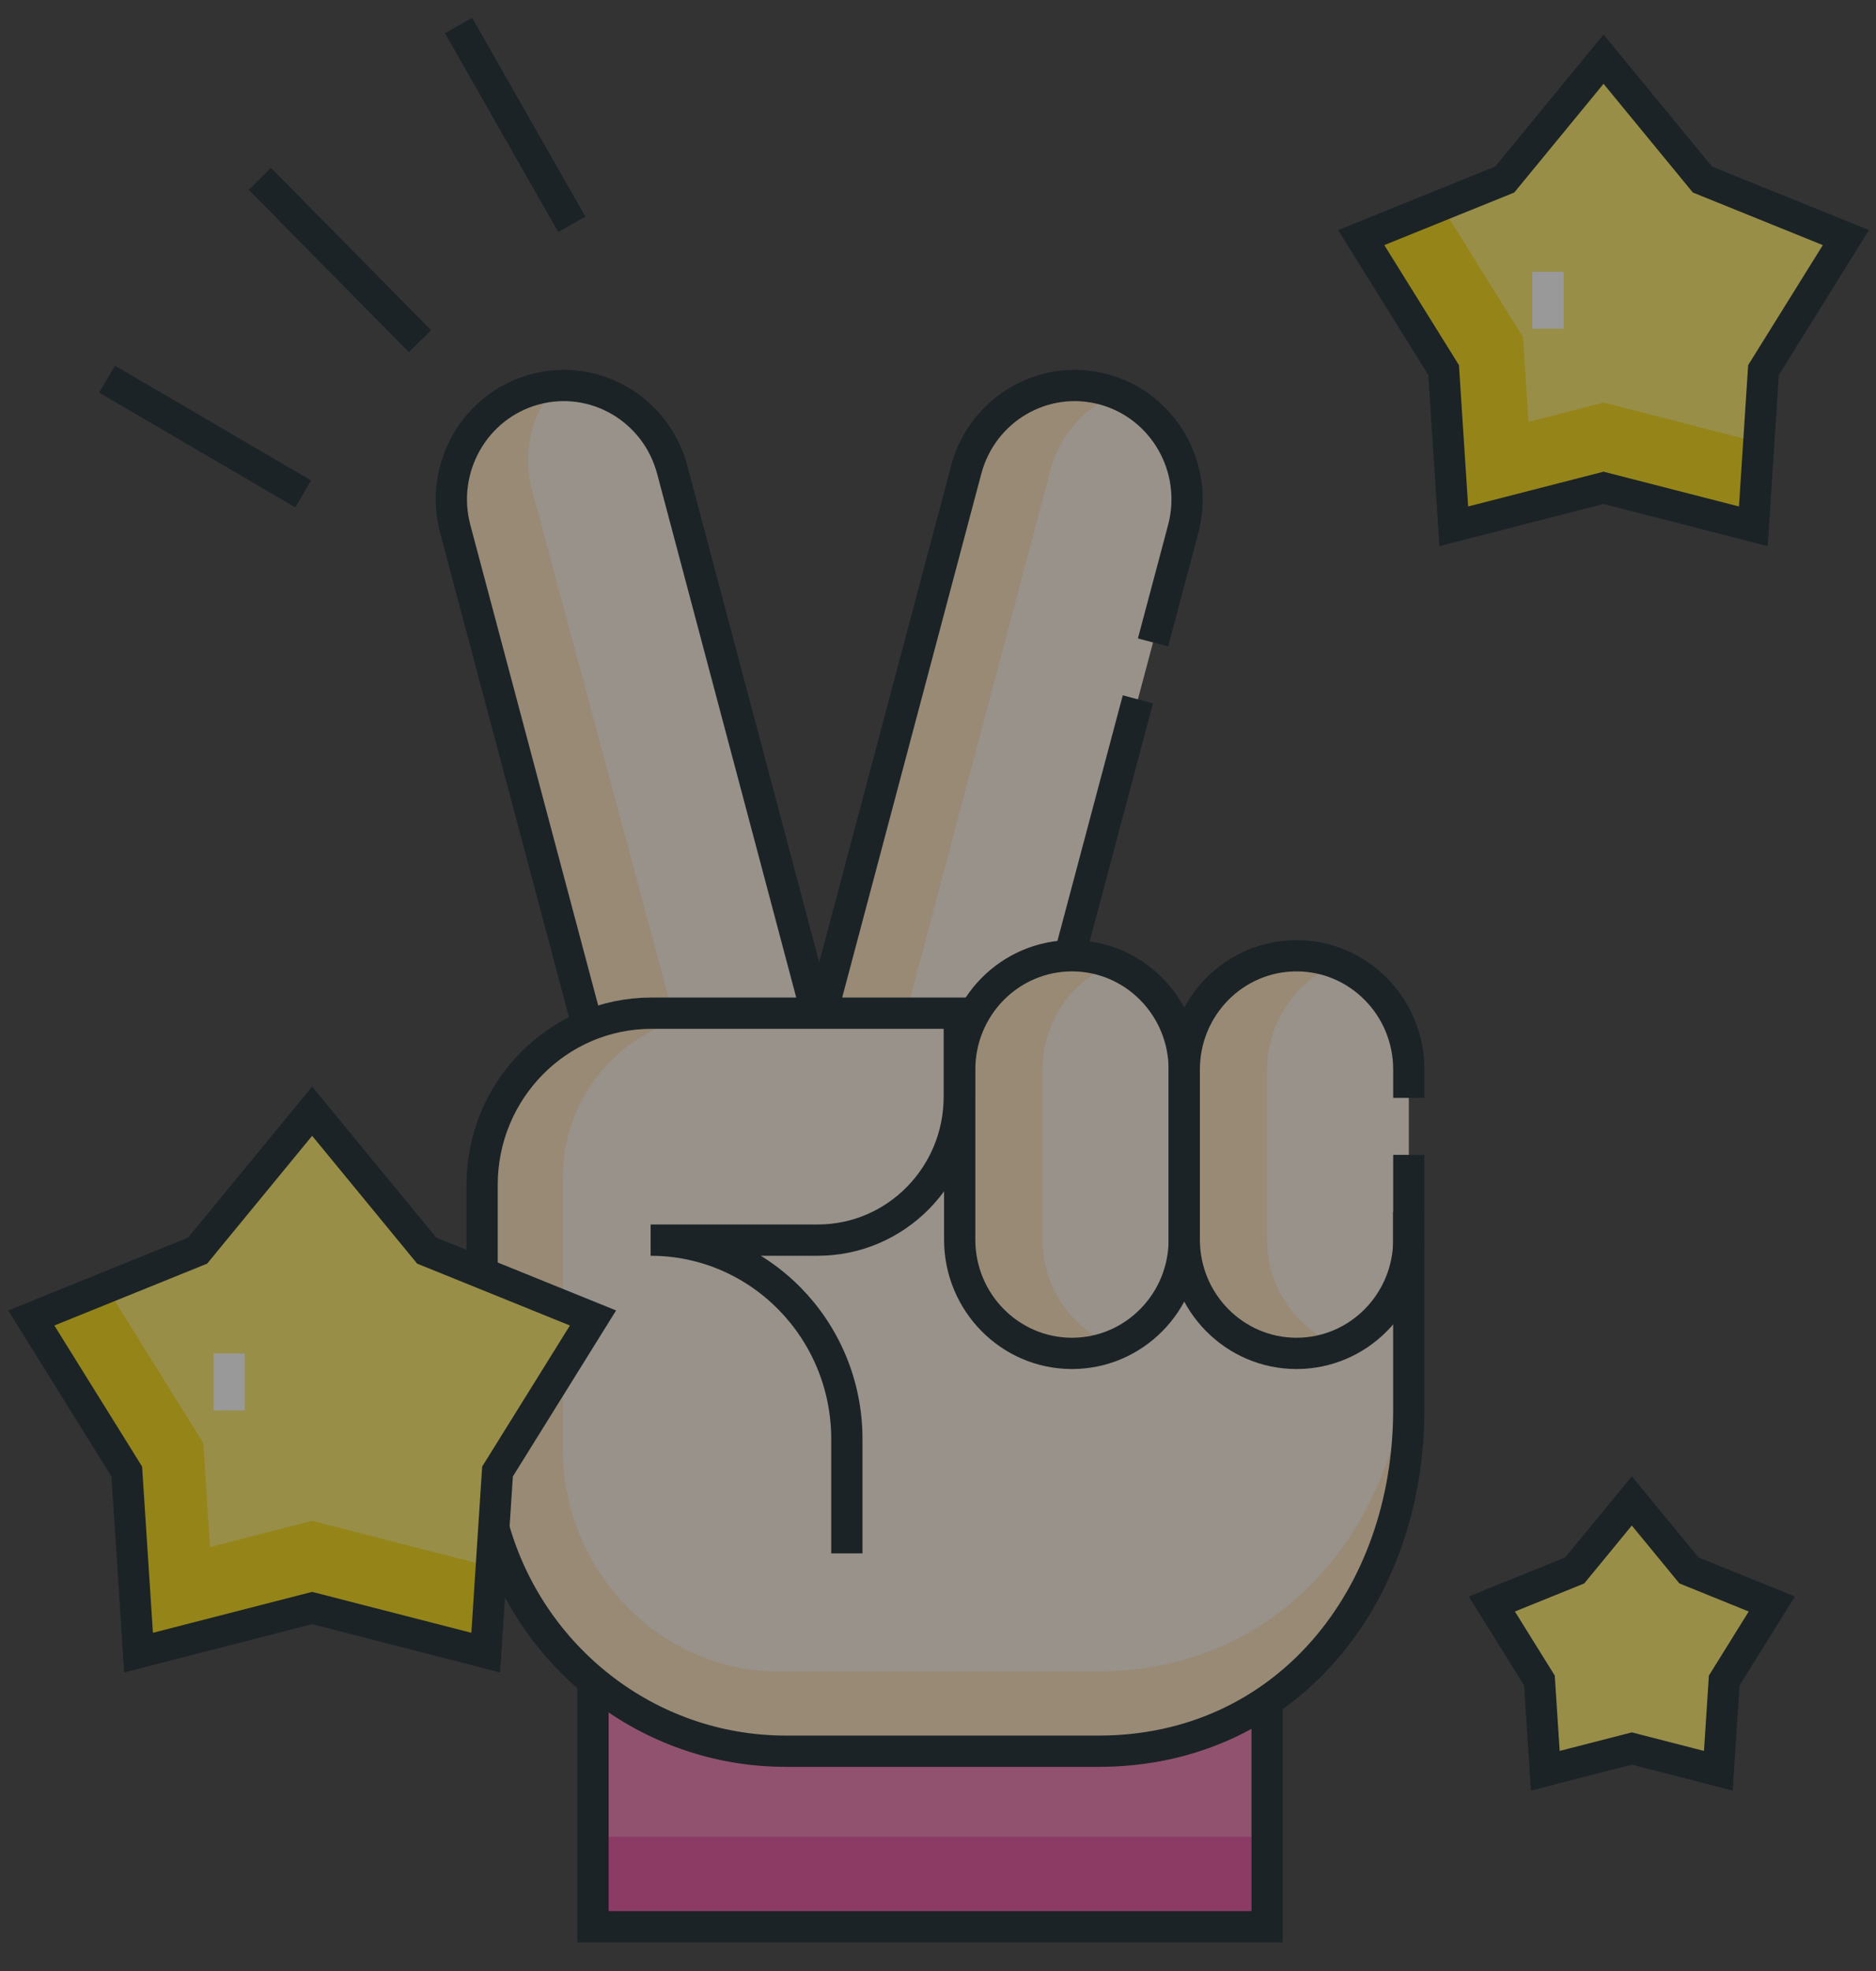 <svg width="60" height="63" viewBox="0 0 60 63" fill="none" xmlns="http://www.w3.org/2000/svg">
<rect x="0" y="0" width="60" height="63" fill="#333333" stroke="none"/>
<g opacity="0.5">
<path d="M40.526 53.736H18.967V61.586H40.526V53.736Z" fill="#F072AE"/>
<path d="M40.526 58.706H18.966V61.586H40.526V58.706Z" fill="#E54696"/>
<path d="M15.435 47.633C16.151 52.526 20.701 55.975 25.139 55.975H35.136C41.09 55.975 45.057 51.087 45.057 45.057V38.733H30.694L30.681 32.384H20.621C17.756 32.384 15.435 34.736 15.435 37.637L15.435 47.633Z" fill="#FEF2E2"/>
<path d="M35.136 53.421H25.139C21.226 53.565 17.995 50.272 18.003 46.309V37.638C18.003 34.737 20.325 32.385 23.189 32.385H20.621C17.756 32.385 15.435 34.737 15.435 37.638V47.634C16.151 52.526 20.701 55.976 25.139 55.976H35.136C41.09 55.976 45.057 51.088 45.057 45.058V42.502C45.057 48.532 41.09 53.421 35.136 53.421Z" fill="#FFE1BA"/>
<path d="M21.5 15.015C20.984 13.076 19.015 11.926 17.1 12.446C15.18 12.967 14.043 14.967 14.56 16.91L18.68 32.385H26.116L21.5 15.015Z" fill="#FEF2E2"/>
<path d="M17.014 15.656C16.692 14.447 17.011 13.216 17.76 12.333C17.541 12.35 17.32 12.387 17.1 12.446C15.18 12.967 14.043 14.967 14.56 16.911L18.68 32.385H21.517L17.014 15.656Z" fill="#FFE1BA"/>
<path d="M30.902 15.015C31.418 13.076 33.387 11.926 35.302 12.446C37.222 12.967 38.36 14.967 37.842 16.91L33.723 32.385H26.286L30.902 15.015Z" fill="#FEF2E2"/>
<path d="M35.721 12.589C35.586 12.534 35.447 12.485 35.302 12.446C33.387 11.926 31.418 13.076 30.902 15.015L26.286 32.385H28.985L33.601 15.015C33.905 13.871 34.715 13.003 35.721 12.589Z" fill="#FFE1BA"/>
<path d="M34.285 43.259C36.268 43.259 37.876 41.631 37.876 39.622V34.187C37.876 32.178 36.268 30.55 34.285 30.55C32.302 30.55 30.694 32.178 30.694 34.187V39.622C30.694 41.631 32.302 43.259 34.285 43.259Z" fill="#FEF2E2"/>
<path d="M33.344 39.622V34.187C33.344 32.652 34.283 31.341 35.61 30.807C35.2 30.642 34.753 30.55 34.285 30.55C32.301 30.55 30.694 32.178 30.694 34.187V39.622C30.694 41.631 32.301 43.259 34.285 43.259C34.753 43.259 35.2 43.167 35.61 43.002C34.283 42.468 33.344 41.157 33.344 39.622Z" fill="#FFE1BA"/>
<path d="M41.467 43.259C43.45 43.259 45.058 41.631 45.058 39.622V34.187C45.058 32.178 43.45 30.55 41.467 30.55C39.484 30.55 37.876 32.178 37.876 34.187V39.622C37.876 41.631 39.484 43.259 41.467 43.259Z" fill="#FEF2E2"/>
<path d="M40.526 39.622V34.187C40.526 32.652 41.465 31.341 42.792 30.807C42.382 30.642 41.935 30.55 41.467 30.55C39.484 30.55 37.876 32.178 37.876 34.187V39.622C37.876 41.631 39.484 43.259 41.467 43.259C41.935 43.259 42.382 43.167 42.792 43.002C41.465 42.468 40.526 41.157 40.526 39.622Z" fill="#FFE1BA"/>
<path d="M51.286 15.594L46.496 16.824L46.171 11.829L43.536 7.595L48.125 5.738L51.286 1.891L54.448 5.738L59.038 7.595L56.402 11.829L56.077 16.824L51.286 15.594Z" fill="#FEE95D"/>
<path d="M56.252 14.142L51.287 12.867L48.886 13.484L48.709 10.775L46.087 6.562L43.536 7.594L46.171 11.829L46.496 16.823L51.287 15.593L56.077 16.823L56.252 14.142Z" fill="#F7D700"/>
<path d="M52.19 55.89L49.423 56.6L49.235 53.715L47.712 51.269L50.364 50.197L52.19 47.974L54.016 50.197L56.667 51.269L55.145 53.715L54.957 56.6L52.19 55.89Z" fill="#FEE95D"/>
<path d="M9.983 51.398L4.431 52.824L4.054 47.035L1 42.128L6.319 39.976L9.983 35.517L13.648 39.976L18.966 42.128L15.912 47.035L15.535 52.824L9.983 51.398Z" fill="#FEE95D"/>
<path d="M9.983 48.611L6.717 49.449L6.501 46.125L3.446 41.218L1 42.128L4.054 47.035L4.431 52.824L9.983 51.398L15.535 52.824V50.036L9.983 48.611Z" fill="#F7D700"/>
<path d="M7.331 43.261V45.081" stroke="white" stroke-miterlimit="10"/>
<path d="M49.509 8.687V10.506" stroke="white" stroke-miterlimit="10"/>
<path d="M26.116 32.384L21.5 15.014C20.984 13.075 19.015 11.926 17.1 12.446C15.18 12.967 14.043 14.966 14.56 16.91L18.68 32.384" stroke="#03141A" stroke-miterlimit="10"/>
<path d="M36.393 22.353L34.211 30.549" stroke="#03141A" stroke-miterlimit="10"/>
<path d="M26.286 32.384L30.902 15.014C31.418 13.075 33.387 11.926 35.302 12.446C37.222 12.967 38.36 14.966 37.842 16.91L36.877 20.535" stroke="#03141A" stroke-miterlimit="10"/>
<path d="M15.419 40.693V37.873C15.419 34.842 17.845 32.385 20.837 32.385H30.681V35.053C30.681 37.586 28.653 39.639 26.152 39.639H20.809C24.275 39.639 27.085 42.486 27.085 45.997V49.652" stroke="#03141A" stroke-miterlimit="10"/>
<path d="M45.057 38.732V45.056C45.057 51.087 41.09 55.975 35.136 55.975H25.139C20.701 55.975 16.958 52.962 15.794 48.846" stroke="#03141A" stroke-miterlimit="10"/>
<path d="M34.285 43.259C36.268 43.259 37.876 41.63 37.876 39.622V34.186C37.876 32.178 36.268 30.549 34.285 30.549C32.302 30.549 30.694 32.178 30.694 34.186V39.622C30.694 41.63 32.302 43.259 34.285 43.259Z" stroke="#03141A" stroke-miterlimit="10"/>
<path d="M45.058 35.093V34.186C45.058 32.178 43.45 30.549 41.467 30.549C39.484 30.549 37.876 32.178 37.876 34.186V39.622C37.876 41.63 39.484 43.259 41.467 43.259C43.45 43.259 45.058 41.63 45.058 39.622L45.058 36.913" stroke="#03141A" stroke-miterlimit="10"/>
<path d="M18.966 53.735V61.586H40.526V54.228" stroke="#03141A" stroke-miterlimit="10"/>
<path d="M51.286 15.593L46.496 16.823L46.171 11.829L43.536 7.594L48.125 5.738L51.286 1.891L54.448 5.738L59.038 7.594L56.402 11.829L56.077 16.823L51.286 15.593Z" stroke="#03141A" stroke-miterlimit="10"/>
<path d="M52.19 55.889L49.423 56.6L49.235 53.715L47.713 51.269L50.364 50.196L52.19 47.974L54.017 50.196L56.668 51.269L55.146 53.715L54.958 56.6L52.19 55.889Z" stroke="#03141A" stroke-miterlimit="10"/>
<path d="M9.983 51.398L4.431 52.824L4.054 47.035L1 42.127L6.319 39.975L9.983 35.517L13.648 39.975L18.966 42.127L15.912 47.035L15.535 52.824L9.983 51.398Z" stroke="#03141A" stroke-miterlimit="10"/>
<path d="M13.434 10.906L8.31 5.716" stroke="#03141A" stroke-miterlimit="10"/>
<path d="M9.698 15.788L3.423 12.118" stroke="#03141A" stroke-miterlimit="10"/>
<path d="M18.289 7.171L14.665 0.814" stroke="#03141A" stroke-miterlimit="10"/>
</g>
</svg>
